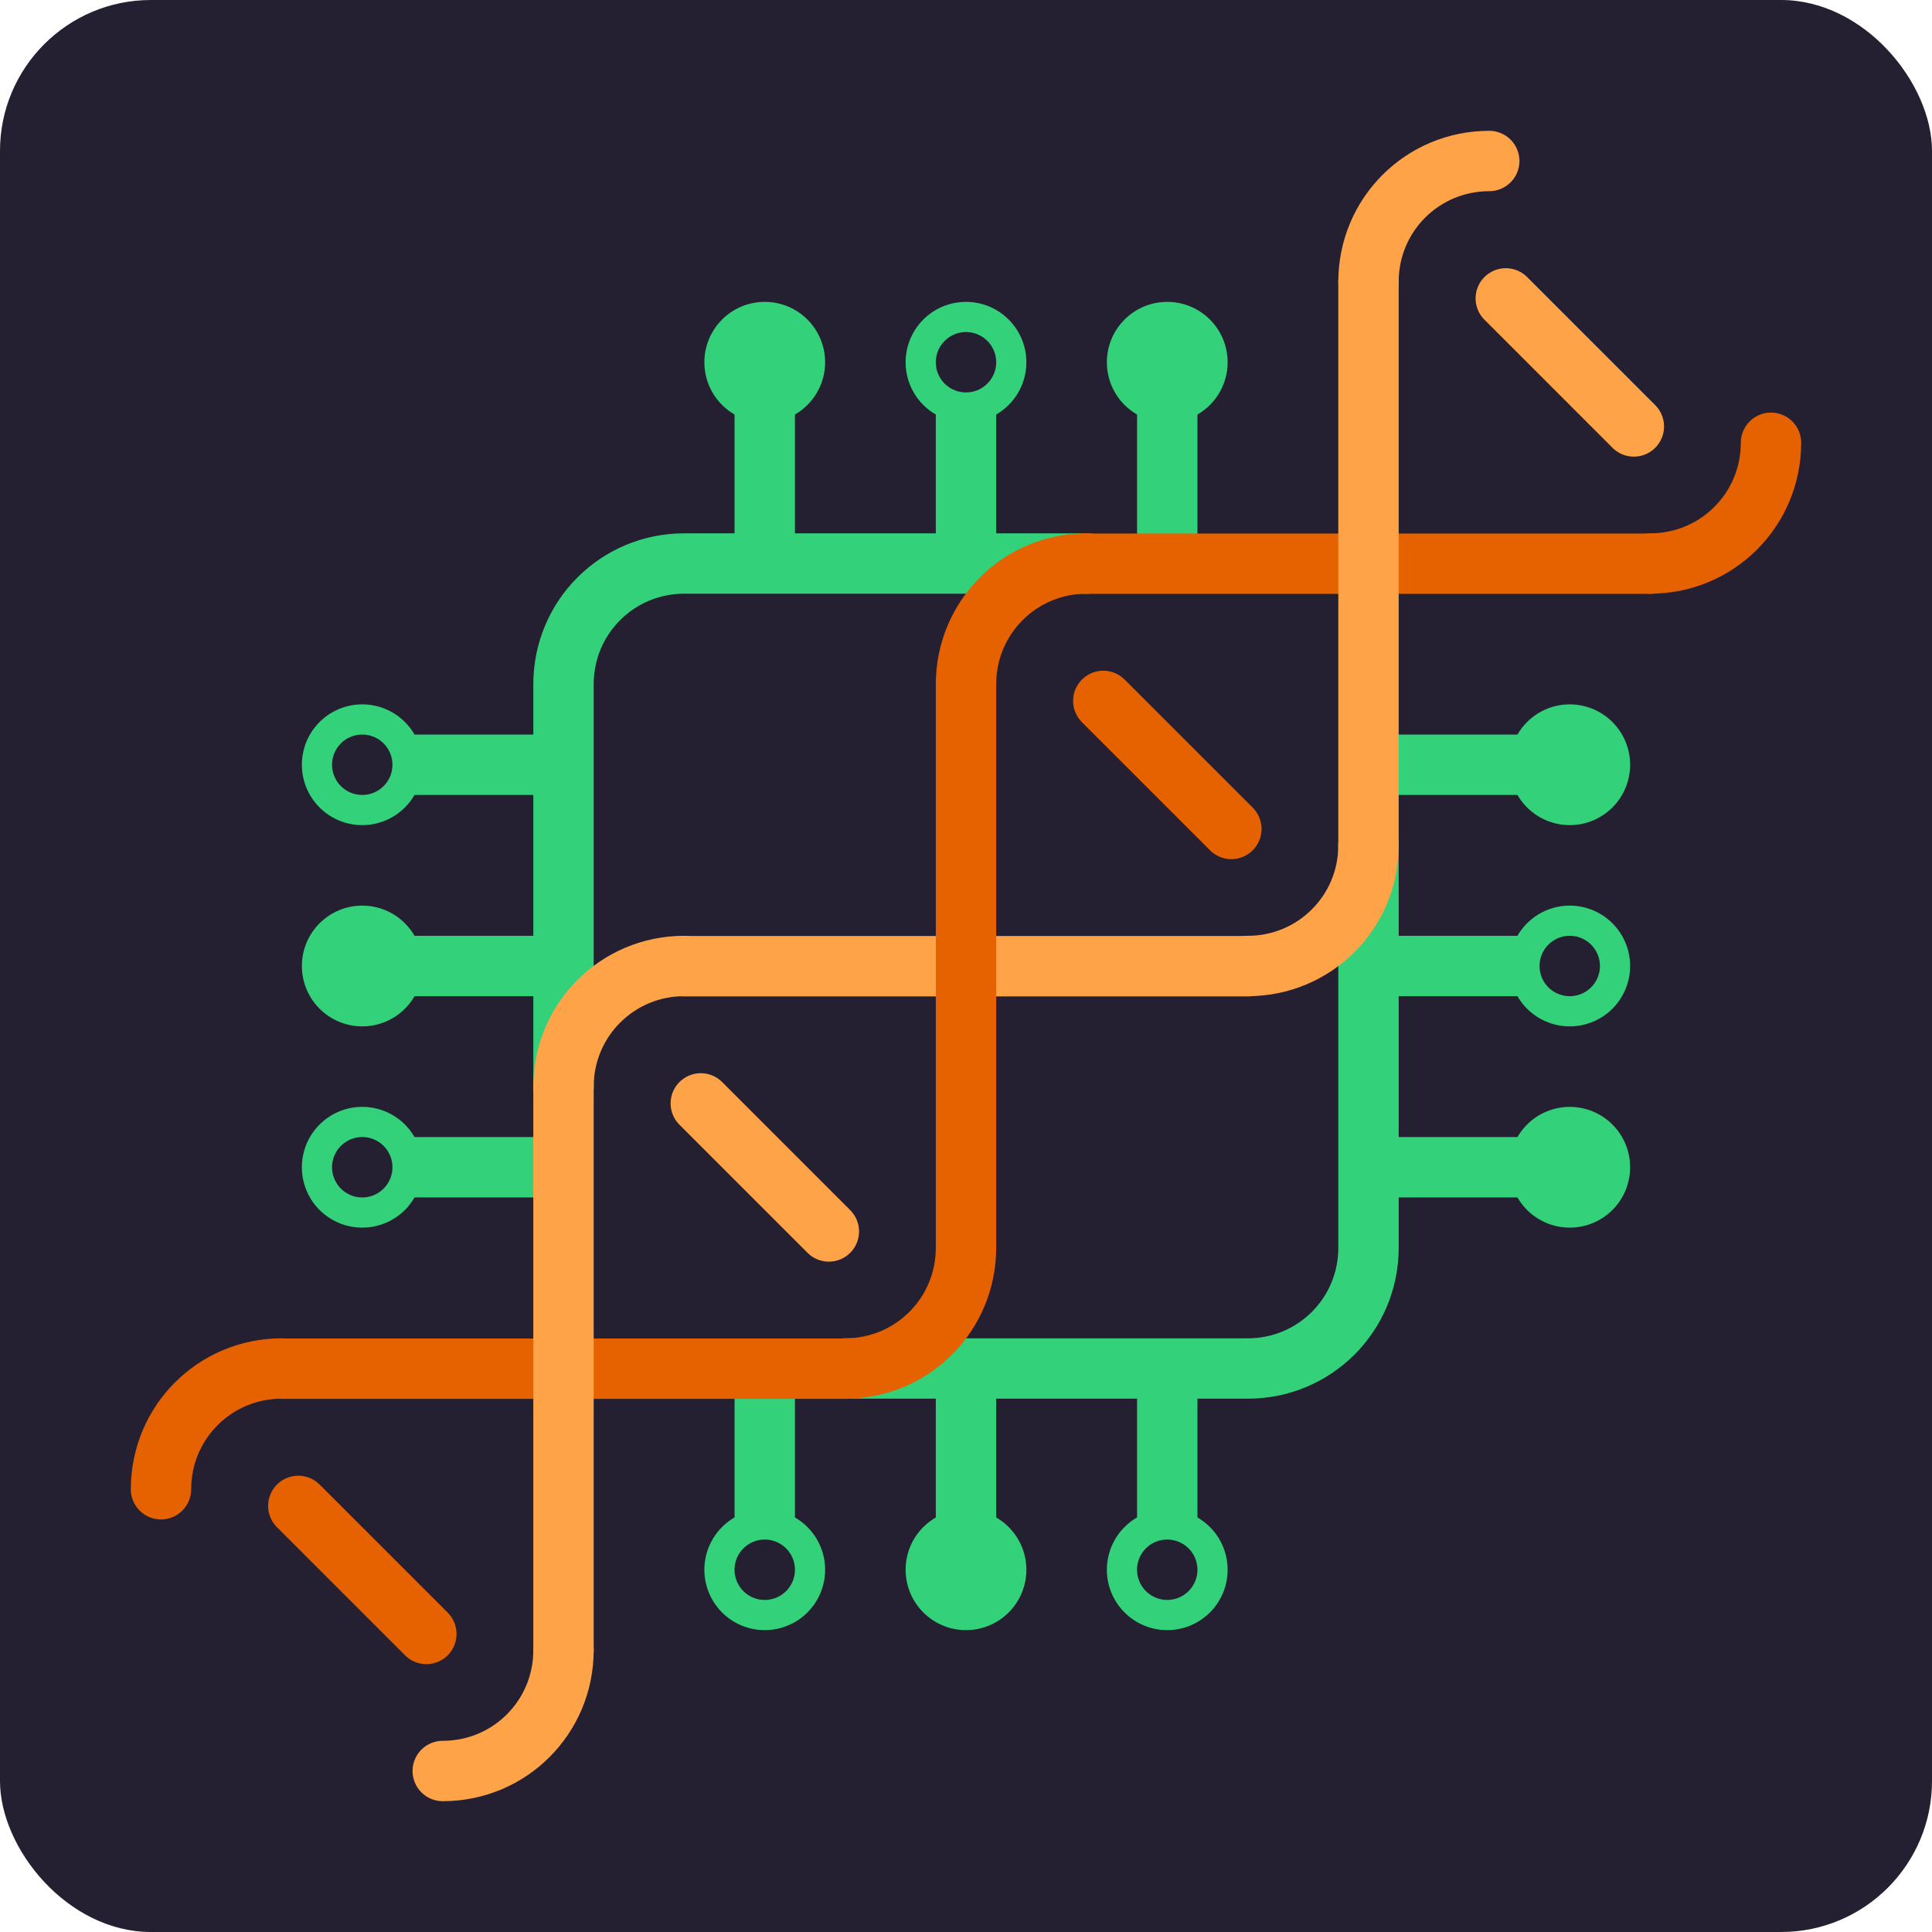 <?xml version='1.0' encoding='utf-8'?>
<svg xmlns="http://www.w3.org/2000/svg" version="1.1" viewBox="0 0 480 480"> <g transform="translate(7159 -1074.1)"> <rect x="-7159" y="1074.1" width="480" height="480" rx="37.5" ry="37.5" fill="#241f31" fill-rule="evenodd"/> <path d="m-6869 1214.1v-40" fill="none" stroke="#33d17a" stroke-linejoin="round" stroke-width="15"/> <path d="m-6919 1214.1-1e-4 -40" fill="none" stroke="#33d17a" stroke-linejoin="round" stroke-width="15"/> <path d="m-6969 1214.1v-40" fill="none" stroke="#33d17a" stroke-linejoin="round" stroke-width="15"/> <path d="m-6969 1414.1v40" fill="none" stroke="#33d17a" stroke-linejoin="round" stroke-width="15"/> <path d="m-6869 1414.1 1e-4 40" fill="none" stroke="#33d17a" stroke-linejoin="round" stroke-width="15"/> <path d="m-6919 1414.1v40" fill="none" stroke="#33d17a" stroke-linejoin="round" stroke-width="15"/> <path d="m-6819 1264.1 40-1e-4" fill="none" stroke="#33d17a" stroke-linejoin="round" stroke-width="15"/> <path d="m-6819 1314.1h40" fill="none" stroke="#33d17a" stroke-linejoin="round" stroke-width="15"/> <path d="m-6819 1364.1h40" fill="none" stroke="#33d17a" stroke-linejoin="round" stroke-width="15"/> <path d="m-7019 1364.1h-40" fill="none" stroke="#33d17a" stroke-linejoin="round" stroke-width="15"/> <path d="m-7019 1264.1-40-1e-4" fill="none" stroke="#33d17a" stroke-linejoin="round" stroke-width="15"/> <path d="m-7019 1314.1-40 2e-4" fill="none" stroke="#33d17a" stroke-linejoin="round" stroke-width="15"/> <circle transform="rotate(90)" cx="1164.1" cy="6869" r="15" fill="#33d17a" fill-rule="evenodd"/> <path d="m-6919 1171.6a7.5 7.5 0 0 1-7.5-7.5 7.5 7.5 0 0 1 7.5-7.5 7.5 7.5 0 0 1 7.5 7.5 7.5 7.5 0 0 1-7.5 7.5zm0 7.5a15 15 0 0 1-15-15 15 15 0 0 1 15-15 15 15 0 0 1 15 15 15 15 0 0 1-15 15z" fill="#33d17a" fill-rule="evenodd" stroke-linejoin="round" stroke-width="3.847"/> <circle transform="rotate(90)" cx="1164.1" cy="6969" r="15" fill="#33d17a" fill-rule="evenodd"/> <path d="m-6969 1456.6a7.5 7.5 0 0 0-7.5 7.5 7.5 7.5 0 0 0 7.5 7.5 7.5 7.5 0 0 0 7.5-7.5 7.5 7.5 0 0 0-7.5-7.5zm0-7.5a15 15 0 0 0-15 15 15 15 0 0 0 15 15 15 15 0 0 0 15-15 15 15 0 0 0-15-15z" fill="#33d17a" fill-rule="evenodd" stroke-linejoin="round" stroke-width="3.847"/> <path d="m-6869 1456.6a7.5 7.5 0 0 0-7.5 7.5 7.5 7.5 0 0 0 7.5 7.5 7.5 7.5 0 0 0 7.5-7.5 7.5 7.5 0 0 0-7.5-7.5zm0-7.5a15 15 0 0 0-15 15 15 15 0 0 0 15 15 15 15 0 0 0 15-15 15 15 0 0 0-15-15z" fill="#33d17a" fill-rule="evenodd" stroke-linejoin="round" stroke-width="3.847"/> <circle transform="matrix(0,-1,-1,0,0,0)" cx="-1464.1" cy="6919" r="15" fill="#33d17a" fill-rule="evenodd"/> <circle transform="scale(-1,1)" cx="6769" cy="1264.1" r="15" fill="#33d17a" fill-rule="evenodd"/> <path d="m-6776.5 1314.1a7.5 7.5 0 0 0 7.5 7.5 7.5 7.5 0 0 0 7.5-7.5 7.5 7.5 0 0 0-7.5-7.5 7.5 7.5 0 0 0-7.5 7.5zm-7.5 0a15 15 0 0 0 15 15 15 15 0 0 0 15-15 15 15 0 0 0-15-15 15 15 0 0 0-15 15z" fill="#33d17a" fill-rule="evenodd" stroke-linejoin="round" stroke-width="3.847"/> <circle transform="scale(-1,1)" cx="6769" cy="1364.1" r="15" fill="#33d17a" fill-rule="evenodd"/> <path d="m-7061.5 1364.1a7.5 7.5 0 0 1-7.5 7.5 7.5 7.5 0 0 1-7.5-7.5 7.5 7.5 0 0 1 7.5-7.5 7.5 7.5 0 0 1 7.5 7.5zm7.5 0a15 15 0 0 1-15 15 15 15 0 0 1-15-15 15 15 0 0 1 15-15 15 15 0 0 1 15 15z" fill="#33d17a" fill-rule="evenodd" stroke-linejoin="round" stroke-width="3.847"/> <path d="m-7061.5 1264.1a7.5 7.5 0 0 1-7.5 7.5 7.5 7.5 0 0 1-7.5-7.5 7.5 7.5 0 0 1 7.5-7.5 7.5 7.5 0 0 1 7.5 7.5zm7.5 1e-4a15 15 0 0 1-15 15 15 15 0 0 1-15-15 15 15 0 0 1 15-15 15 15 0 0 1 15 15z" fill="#33d17a" fill-rule="evenodd" stroke-linejoin="round" stroke-width="3.847"/> <circle cx="-7069" cy="1314.1" r="15" fill="#33d17a" fill-rule="evenodd"/> <path d="m-6949 1414.1h100c16.62 0 30-13.38 30-30v-100m-70-70h-100c-16.62 0-30 13.38-30 30v100" fill="none" stroke="#33d17a" stroke-linecap="round" stroke-linejoin="round" stroke-width="15"/> <g stroke-linecap="round" stroke-linejoin="round"> <path transform="matrix(.687 .687 .687 -.687 -7088.2 1350.9)" d="m73.249 222.69h46.315" fill="none" stroke="#e66100" stroke-width="15.438"/> <path transform="matrix(.687 .687 .687 -.687 -6988.2 1250.9)" d="m73.249 222.69h46.315" fill="#8ff0a4" fill-rule="evenodd" stroke="#ffa348" stroke-width="15.438"/> <path transform="matrix(.687 .687 .687 -.687 -7188.2 1450.9)" d="m73.249 222.69h46.315" fill="none" stroke="#ffa348" stroke-width="15.438"/> <path transform="matrix(.687 .687 .687 -.687 -7288.2 1550.9)" d="m73.249 222.69h46.315" fill="none" stroke="#e66100" stroke-width="15.438"/> <path d="m-6889 1214.1c-16.62 0-30 13.38-30 30" fill="none" stroke="#e66100" stroke-width="15"/> <path d="m-6989 1314.1c-16.62 0-30 13.38-30 30" fill="none" stroke="#ffa348" stroke-width="15"/> <path d="m-7089 1414.1c-16.62 0-30 13.38-30 30" fill="none" stroke="#e66100" stroke-width="15"/> <path d="m-6749 1214.1c16.62 0 30-13.38 30-30" fill="none" stroke="#e66100" stroke-width="15"/> <path d="m-7049 1514.1c16.62 0 30-13.38 30-30" fill="none" stroke="#ffa348" stroke-width="15"/> <path d="m-6849 1314.1c16.62 0 30-13.38 30-30" fill="none" stroke="#ffa348" stroke-width="15"/> <path d="m-6949 1414.1c16.62 0 30-13.38 30-30" fill="none" stroke="#e66100" stroke-width="15"/> <path d="m-6789 1114.1c-16.62 0-30 13.38-30 30" fill="none" stroke="#ffa348" stroke-width="15"/> <path transform="rotate(90 -6519 914.15)" d="m-6019 1344.1v140" fill="none" stroke="#e66100" stroke-width="15"/> <path transform="translate(-1e3 -0)" d="m-6019 1344.1v140" fill="none" stroke="#ffa348" stroke-width="15"/> <path transform="rotate(90 -6419 914.15)" d="m-6019 1344.1v140" fill="none" stroke="#ffa348" stroke-width="15"/> <path transform="rotate(90 -6319 914.15)" d="m-6019 1344.1v140" fill="none" stroke="#e66100" stroke-width="15"/> <path transform="translate(-900 -100)" d="m-6019 1344.1v140" fill="none" stroke="#e66100" stroke-width="15"/> <path transform="translate(-800 -200)" d="m-6019 1344.1v140" fill="none" stroke="#ffa348" stroke-width="15"/> </g> </g> </svg>